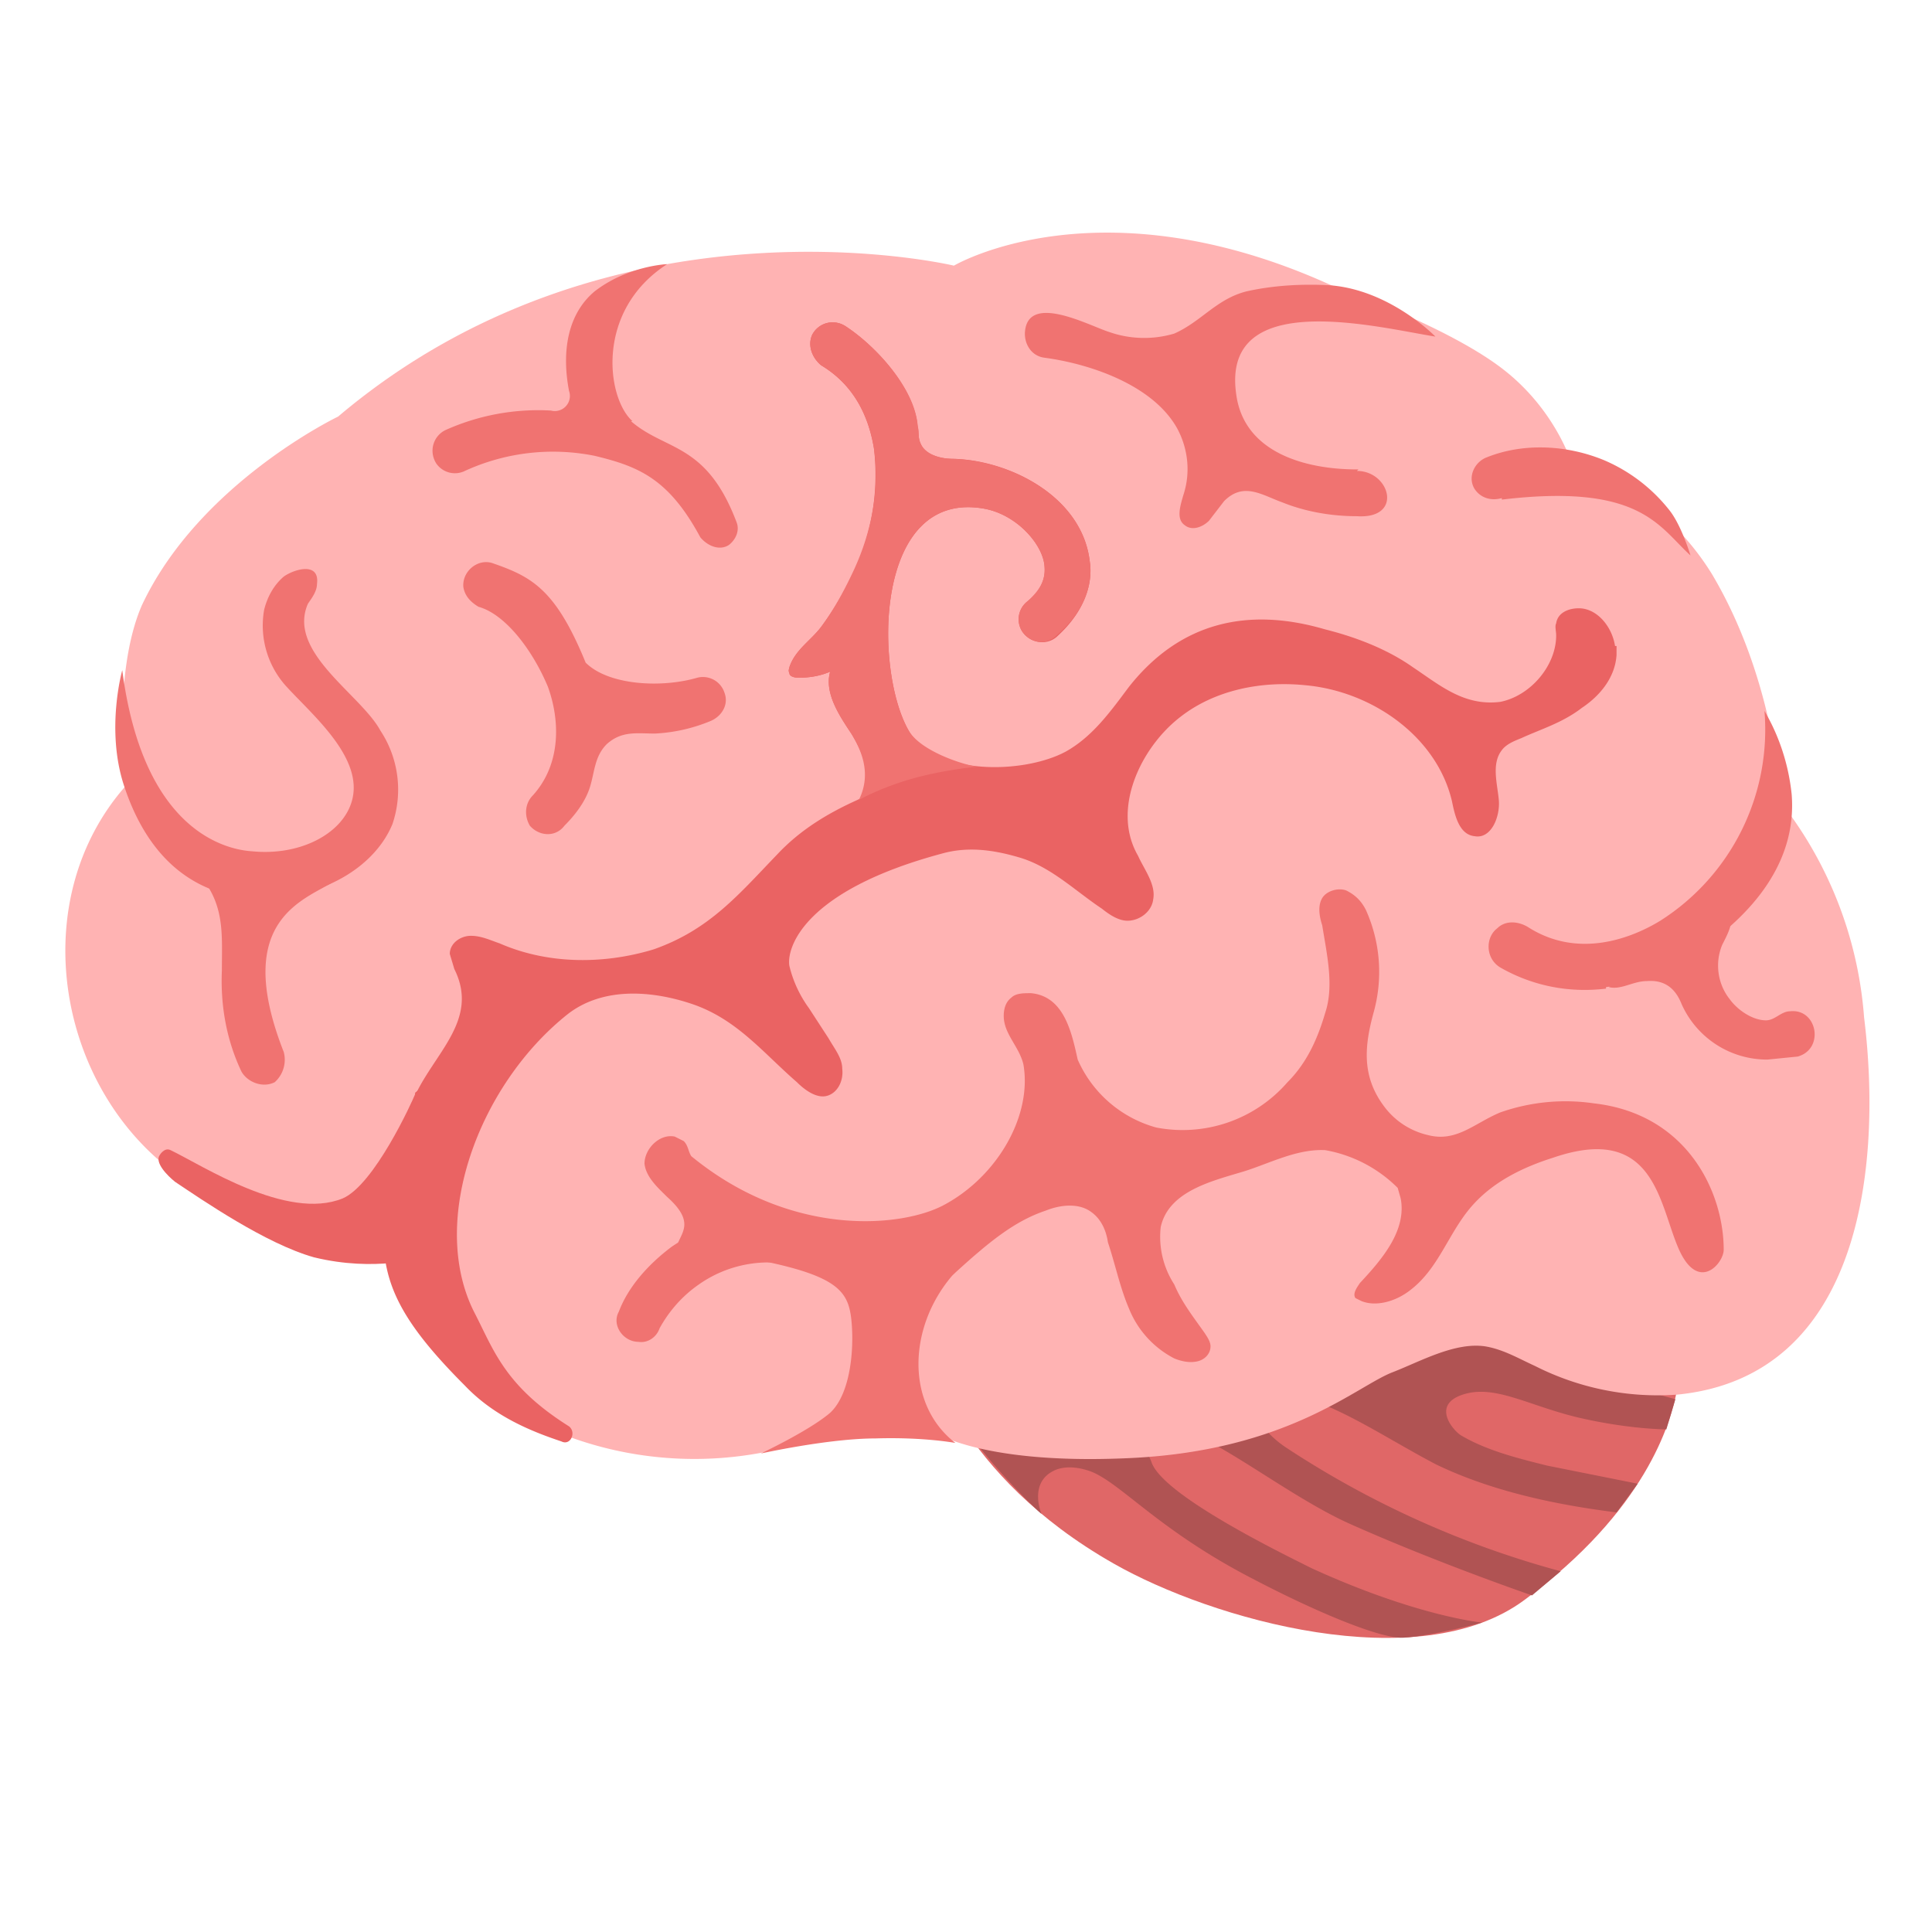 <svg xmlns="http://www.w3.org/2000/svg" aria-hidden="true" class="iconify iconify--noto" viewBox="0 0 128 128">
  <path fill="#e06767" d="M61.5 89.7s1.9 8 12.3 13.9c6.5 3.7 20.2 7.6 27.2 2.4 8-5.9 9.7-11.7 10.1-13.9.4-2.1-.7-8-.7-8l-13.2-4.7-22 5.3c-.4 0-13.7 5-13.7 5z"/>
  <path fill="#b05353" d="m110.4 94.7.6-2c-2.3-.6-5-1.6-7.5-2.6l.6-.3a9.7 9.7 0 0 0 3.3-2.3 6 6 0 0 0 1.2-4l-11.4-4.1-22 5.3c-.5 0-13.7 5-13.7 5-.2 0 1.2 3 1.3 3.2 1.3 2.3 4.2 5.6 6.2 7.4 0 0-.9-2.1.9-2.9.7-.3 1.6-.2 2.4.1 2 .8 4.5 3.9 10.7 7.1 4.2 2.2 8.5 4 10 3.9 1.8-.1 5.2-1 5.2-1s-4.3-.4-11.3-3.6c-2-1-9.8-4.8-10.6-7-.2-.6-1-1.6.4-2.2 2.1-1 7.8 4 12.6 6.2 5.8 2.6 12.2 4.8 12.2 4.8l1.9-1.6a62.8 62.8 0 0 1-18.2-8.2c-1.8-1.2-3-3.2-1.1-3.5 3-.4 7 2.5 11 4.6 3.7 1.8 8 2.7 12 3.2l1.4-1.9-6-1.2c-2-.5-4-1-5.7-2-.5-.3-2-2 .1-2.7s4.3.7 7.6 1.5c3.4.8 5.9.8 5.9.8z"/>
  <path fill="#ffb3b3" d="M118 53.3s-.3-8.1-4.6-15.3c-3.8-6.1-9.1-6.8-9.1-6.8s-1-3.9-4.8-6.8-11.3-5.5-11.3-5.5c-15.4-7-25-1.3-25-1.3s-22.6-5.4-40.8 10c0 0-9.2 4.4-13 12.5-2 4.6-1.1 12-1.1 12-6.4 7.3-4.7 19 2.5 25a23 23 0 0 0 12 5c1.7.2 2.6-.2 3.3 1.6 1 2.5 1.9 5.2 4 7A24.2 24.2 0 0 0 54 95.3c1.8-.6 7.4-.7 7.4-.7s3 2.5 13.5 2 15-4.8 17.4-5.7c1.8-.7 4.1-2 6.1-1.7 1.2.2 2.2.8 3.3 1.3a18 18 0 0 0 9.4 1.9c12.3-1.2 13.6-15.3 12.4-25a26.3 26.3 0 0 0-5.4-14.1z"/>
  <path fill="#ea6363" d="M27.5 72.5c-.2.5-2.7 6-4.8 6.9-3.7 1.5-9.3-2.2-11.4-3.2-.4-.2-.7.3-.7.3-.4.5.5 1.4 1 1.8 1.8 1.2 6 4.1 9.2 5 4.1 1 7.2 0 7.2 0l1.2-8.6c.2-.3 0-3.7 0-3.7l-1.7 1.4z"/>
  <path fill="#f07371" d="M63.3 95.6s-2.1-.4-5.3-.3c-3.1 0-7.6 1-7.6 1s3.2-1.5 4.6-2.7c1.4-1.3 1.6-4.4 1.4-6.2-.2-1.8-.9-2.8-5.6-3.8l14.2-.8c-4.7 3.2-5.6 9.8-1.7 12.8zm43.1-30.1c-2.5.3-4.9-.2-7-1.4-1-.6-1-2-.2-2.6.5-.5 1.3-.5 2-.1 3.4 2.2 7 .7 8.8-.4a15 15 0 0 0 6.9-13.9c1 1.7 1.6 3.6 1.8 5.5.4 4.8-3 8.4-6.8 10.8a13.7 13.7 0 0 1-5.5 2z"/>
  <path fill="#f07371" d="M117.1 70.2a6.2 6.2 0 0 1-5.7-3.7c-.4-1-1.1-1.6-2.3-1.5-.9 0-1.7.6-2.5.4 1.1-2 3-3.6 5-4.4 1-.4 2.1-.7 3.1-.4.1.7-.3 1.4-.6 2-.5 1.2-.3 2.6.5 3.6.5.7 1.5 1.4 2.4 1.4.6 0 1-.6 1.6-.6 1.8-.2 2.3 2.5.5 3l-2 .2zM99.5 33c-.7.2-1.4 0-1.8-.6-.5-.8 0-1.8.8-2.1 2.5-1 5.4-.8 7.8.2a11 11 0 0 1 4.3 3.3c.8 1 1.4 3 1.4 3-2.1-1.9-3.3-4.8-12.5-3.7zM90 31.1h-.1c-3.4 0-7.5-1.1-8-5-1-7.1 9.4-4.4 13.2-3.8 0 0-3-3.1-7-3.4-1.8-.1-3.7 0-5.5.4-2 .5-3 2-4.8 2.8a7 7 0 0 1-4.3-.1c-1.3-.4-5.5-2.7-5.6.1 0 .8.5 1.5 1.3 1.6 3 .4 7.2 1.8 8.8 4.7.7 1.3.9 2.9.4 4.4-.2.7-.5 1.6.1 2 .5.4 1.2.1 1.6-.3l1-1.3c1.3-1.3 2.5-.4 3.9.1 1.5.6 3.2.9 4.9.9 0 0-3-.3 0 0 3.1.2 2.2-3 0-3zm-48.1-3.2c-1.7-1.5-2.5-7.3 2.3-10.4 0 0-2.6.1-4.8 1.8-1.8 1.5-2.2 4-1.7 6.6a1 1 0 0 1-1.2 1.3 15 15 0 0 0-7 1.3c-.8.4-1.1 1.4-.6 2.2a1.5 1.5 0 0 0 1.9.5 14 14 0 0 1 8.6-1c2.9.7 4.9 1.5 7 5.4.5.6 1.3.9 1.9.5.5-.4.7-1 .5-1.5-2-5.3-4.7-4.7-7-6.7zm6.1 18a1.5 1.5 0 0 0-1.8-1c-2.4.7-5.9.5-7.4-1-2-4.9-3.6-5.7-6.2-6.6-1-.3-2 .6-1.9 1.6.1.6.5 1 1 1.3 1.8.5 3.6 2.9 4.6 5.3.8 2.2.9 5.1-1 7.2-.5.5-.6 1.3-.2 2 .6.7 1.7.8 2.3 0 .7-.7 1.4-1.6 1.7-2.6.3-1 .3-2 1.1-2.8 1-.9 2-.7 3.2-.7a11 11 0 0 0 3.6-.8c.8-.3 1.3-1.1 1-1.9zM17.4 59.5h-1c-4.6-.5-7-3.8-8.2-7.5s-.1-7.6-.1-7.6c1.4 10.8 7 11.9 8.6 12 3 .3 5.7-1 6.5-3 1.2-3-2.5-6-4.3-8a6 6 0 0 1-1.4-5c.2-.8.6-1.6 1.3-2.2.7-.5 2.4-1 2.2.5 0 .5-.4 1-.6 1.3-1.4 3.2 3.5 6 4.8 8.4a7.1 7.1 0 0 1 .8 6.2c-1.2 2.9-4.7 4.9-8.6 4.9z"/>
  <path fill="#f07371" d="M16.4 58.7c.8 0 1.6 0 2.3-.4.7-.4 1.4-1 2.1-1 .4 0 .9.2.8.6l.7.4c-2 1.3-7 2.5-3.5 11.4a2 2 0 0 1-.6 2c-.8.4-1.8 0-2.2-.7-1-2.1-1.4-4.4-1.3-6.7 0-2.3.2-4.2-1.3-6.1-.1-.2-.3-.5-.2-.7l.4-.2c.6-.2 1.3-.3 2-.2.2 0 3.3 1.8 3.4 1.7m86.6 14.3a13 13 0 0 0-6.2.6c-1.7.7-2.9 2-4.8 1.5a5 5 0 0 1-2.9-1.9c-1.5-2-1.3-4-.7-6.2a10 10 0 0 0-.5-6.8c-.3-.6-.7-1-1.3-1.3-.5-.2-1.3 0-1.6.5-.3.5-.2 1.2 0 1.8.3 1.9.8 4 .2 5.8-.5 1.7-1.2 3.3-2.5 4.6a9.2 9.2 0 0 1-8.7 3 8 8 0 0 1-5.2-4.5c-.4-1.8-.9-4.2-3.1-4.4-.5 0-1 0-1.3.3-.4.3-.5.8-.5 1.2 0 1.2 1 2 1.3 3.2.6 3.4-1.7 7.4-5.2 9.3-2.7 1.5-10.1 2.3-16.8-3.2-.2-.3-.2-.7-.5-1l-.6-.3c-1-.2-2 .8-2 1.8.1.9.9 1.6 1.5 2.2 1.8 1.6 1 2.3.7 3.1l-.2.7c-.1.6.9.4 1.5.4.7 0 1.2-.4 1.9-.6.7-.2 4.3 1 5 1.2 2 .5 2.7.7 4.5.7 2.2 0 4 1 5.6-.4 2.3-2.1 4-3.5 6.1-4.2 1-.4 2.2-.5 3 .1.7.5 1 1.3 1.1 2 .5 1.5.8 3 1.4 4.4a6.4 6.4 0 0 0 3 3.3c.5.2 1 .3 1.5.2s.9-.5.9-1c0-.3-.2-.6-.4-.9-.7-1-1.5-2-2-3.2a5.8 5.8 0 0 1-.9-3.8c.5-2.3 3.2-3 5.2-3.6 1.8-.5 3.7-1.6 5.7-1.5a9 9 0 0 1 4.8 2.5l.2.7c.4 2.1-1.2 4-2.7 5.6-.2.3-.5.7-.3 1l.4.2c1 .4 2.3 0 3.2-.7 2-1.5 2.6-4 4.3-5.8 1.4-1.5 3.3-2.4 5.2-3 6.7-2.3 7 3 8.3 6s3 1 3 .1c0-3.8-2.4-9-8.6-9.7z"/>
  <path fill="#f07371" d="M42.3 88.9c-1 0-1.8-1.1-1.3-2 .6-1.6 1.9-3.1 3.5-4.3 2.5-1.7 5-2 7.5-1.3l.5 2.5a8 8 0 0 0-6.2 1.3c-1.3.9-2.1 2-2.6 2.9-.2.6-.8 1-1.4.9z"/>
  <path fill="#ea6363" d="M107 42.8c-.2-1.3-1.2-2.5-2.4-2.5-.7 0-1.4.3-1.5 1-.1.2 0 .5 0 .8 0 2-1.7 4-3.7 4.4-2.4.3-4-1.1-5.8-2.3-1.7-1.2-3.8-2-5.8-2.5-5.1-1.5-9.6-.5-13 3.8-1.2 1.6-2.4 3.3-4.2 4.3-2.8 1.5-8.7 1.6-10.4-1.4-2.3-4-2.3-16 5-14.7 2.2.4 3.9 2.4 4 3.8.1 1-.4 1.8-1.2 2.4a1.5 1.5 0 0 0-.3 1.9c.5.8 1.6 1 2.3.4 2-1.8 2.4-3.7 2.2-5-.5-4.3-5.3-6.7-9-6.8-1 0-1.9-.3-2.2-1-.2-.4-.1-.8-.2-1.1-.2-2.6-2.8-5.4-4.8-6.7-.8-.5-1.8-.2-2.2.6-.3.7 0 1.5.6 2 2 1.2 3.1 3.1 3.5 5.5a15 15 0 0 1-1.3 8.1c-.6 1.3-1.3 2.5-2.1 3.6-.7 1-1.8 1.6-2.2 2.8 0 .1-.1.2 0 .4 0 .2.3.3.6.3.7 0 1.4-.1 2.1-.4-.4 1.4.6 2.9 1.4 4.1.8 1.3 1.5 3 .6 4.3l-.2.1c-2 .9-3.8 2-5.3 3.6-2.6 2.7-4.5 5-8.2 6.3-3.3 1-7 1-10.2-.4-.6-.2-1.2-.5-1.9-.5s-1.4.5-1.4 1.2l.3 1c1.7 3.4-1.4 5.6-2.7 8.6a22 22 0 0 0-2 9c0 3.3 1.2 5.8 5.4 10 1.9 2 4.3 3 6.4 3.7.6.3 1-.6.5-1-4.3-2.7-5-5.1-6.3-7.6-3-6 .3-15 6.2-19.7 2.3-1.8 5.5-1.6 8.2-.7 3 1 4.7 3.2 7 5.2.5.5 1.3 1.1 2 .9.7-.2 1.1-1 1-1.8 0-.7-.5-1.3-.9-2l-1.3-2a7.9 7.9 0 0 1-1.3-2.8c-.2-1.1.8-5 10.3-7.5 1.6-.4 3.2-.2 4.9.3 2.1.6 3.7 2.2 5.5 3.4.5.4 1.1.8 1.7.8.8 0 1.6-.6 1.7-1.4.2-1-.6-2-1-2.9-1.8-3.1.2-7.2 2.8-9.2 2.3-1.8 5.4-2.4 8.3-2.1 4.4.4 8.7 3.4 9.7 7.7.2 1 .5 2.2 1.5 2.3 1.1.2 1.7-1.3 1.6-2.4s-.5-2.4.2-3.3c.3-.4.8-.6 1.3-.8 1.3-.6 2.7-1 4-2 1.2-.8 2.2-2 2.3-3.5v-.6z"/>
  <path fill="#f07371" d="M52.9 44.9c.7 0 1.4-.1 2.1-.4-.4 1.4.6 2.9 1.4 4.1.6 1 1.4 2.6.5 4.4 0 0 1.4-.8 3.5-1.4s4.3-.8 4.3-.8c-1.5-.3-3.8-1.2-4.5-2.4-2.3-4-2.3-16 5-14.7 2.2.4 3.9 2.4 4 3.8.1 1-.4 1.7-1.2 2.4a1.5 1.5 0 0 0-.3 1.9c.5.8 1.6 1 2.3.3 2-1.7 2.4-3.6 2.2-4.9-.5-4.3-5.3-6.7-9.1-6.8-.8 0-1.8-.3-2.1-1-.2-.4-.1-.8-.2-1.2-.2-2.5-2.8-5.3-4.8-6.6-.8-.5-1.8-.2-2.2.6-.3.7 0 1.5.6 2 2 1.2 3.1 3.1 3.5 5.5.4 2.8-.2 5.6-1.3 8-.6 1.3-1.3 2.6-2.1 3.7-.7 1-1.8 1.6-2.2 2.8 0 .1-.1.2 0 .4 0 .2.3.3.6.3z"/>
</svg>